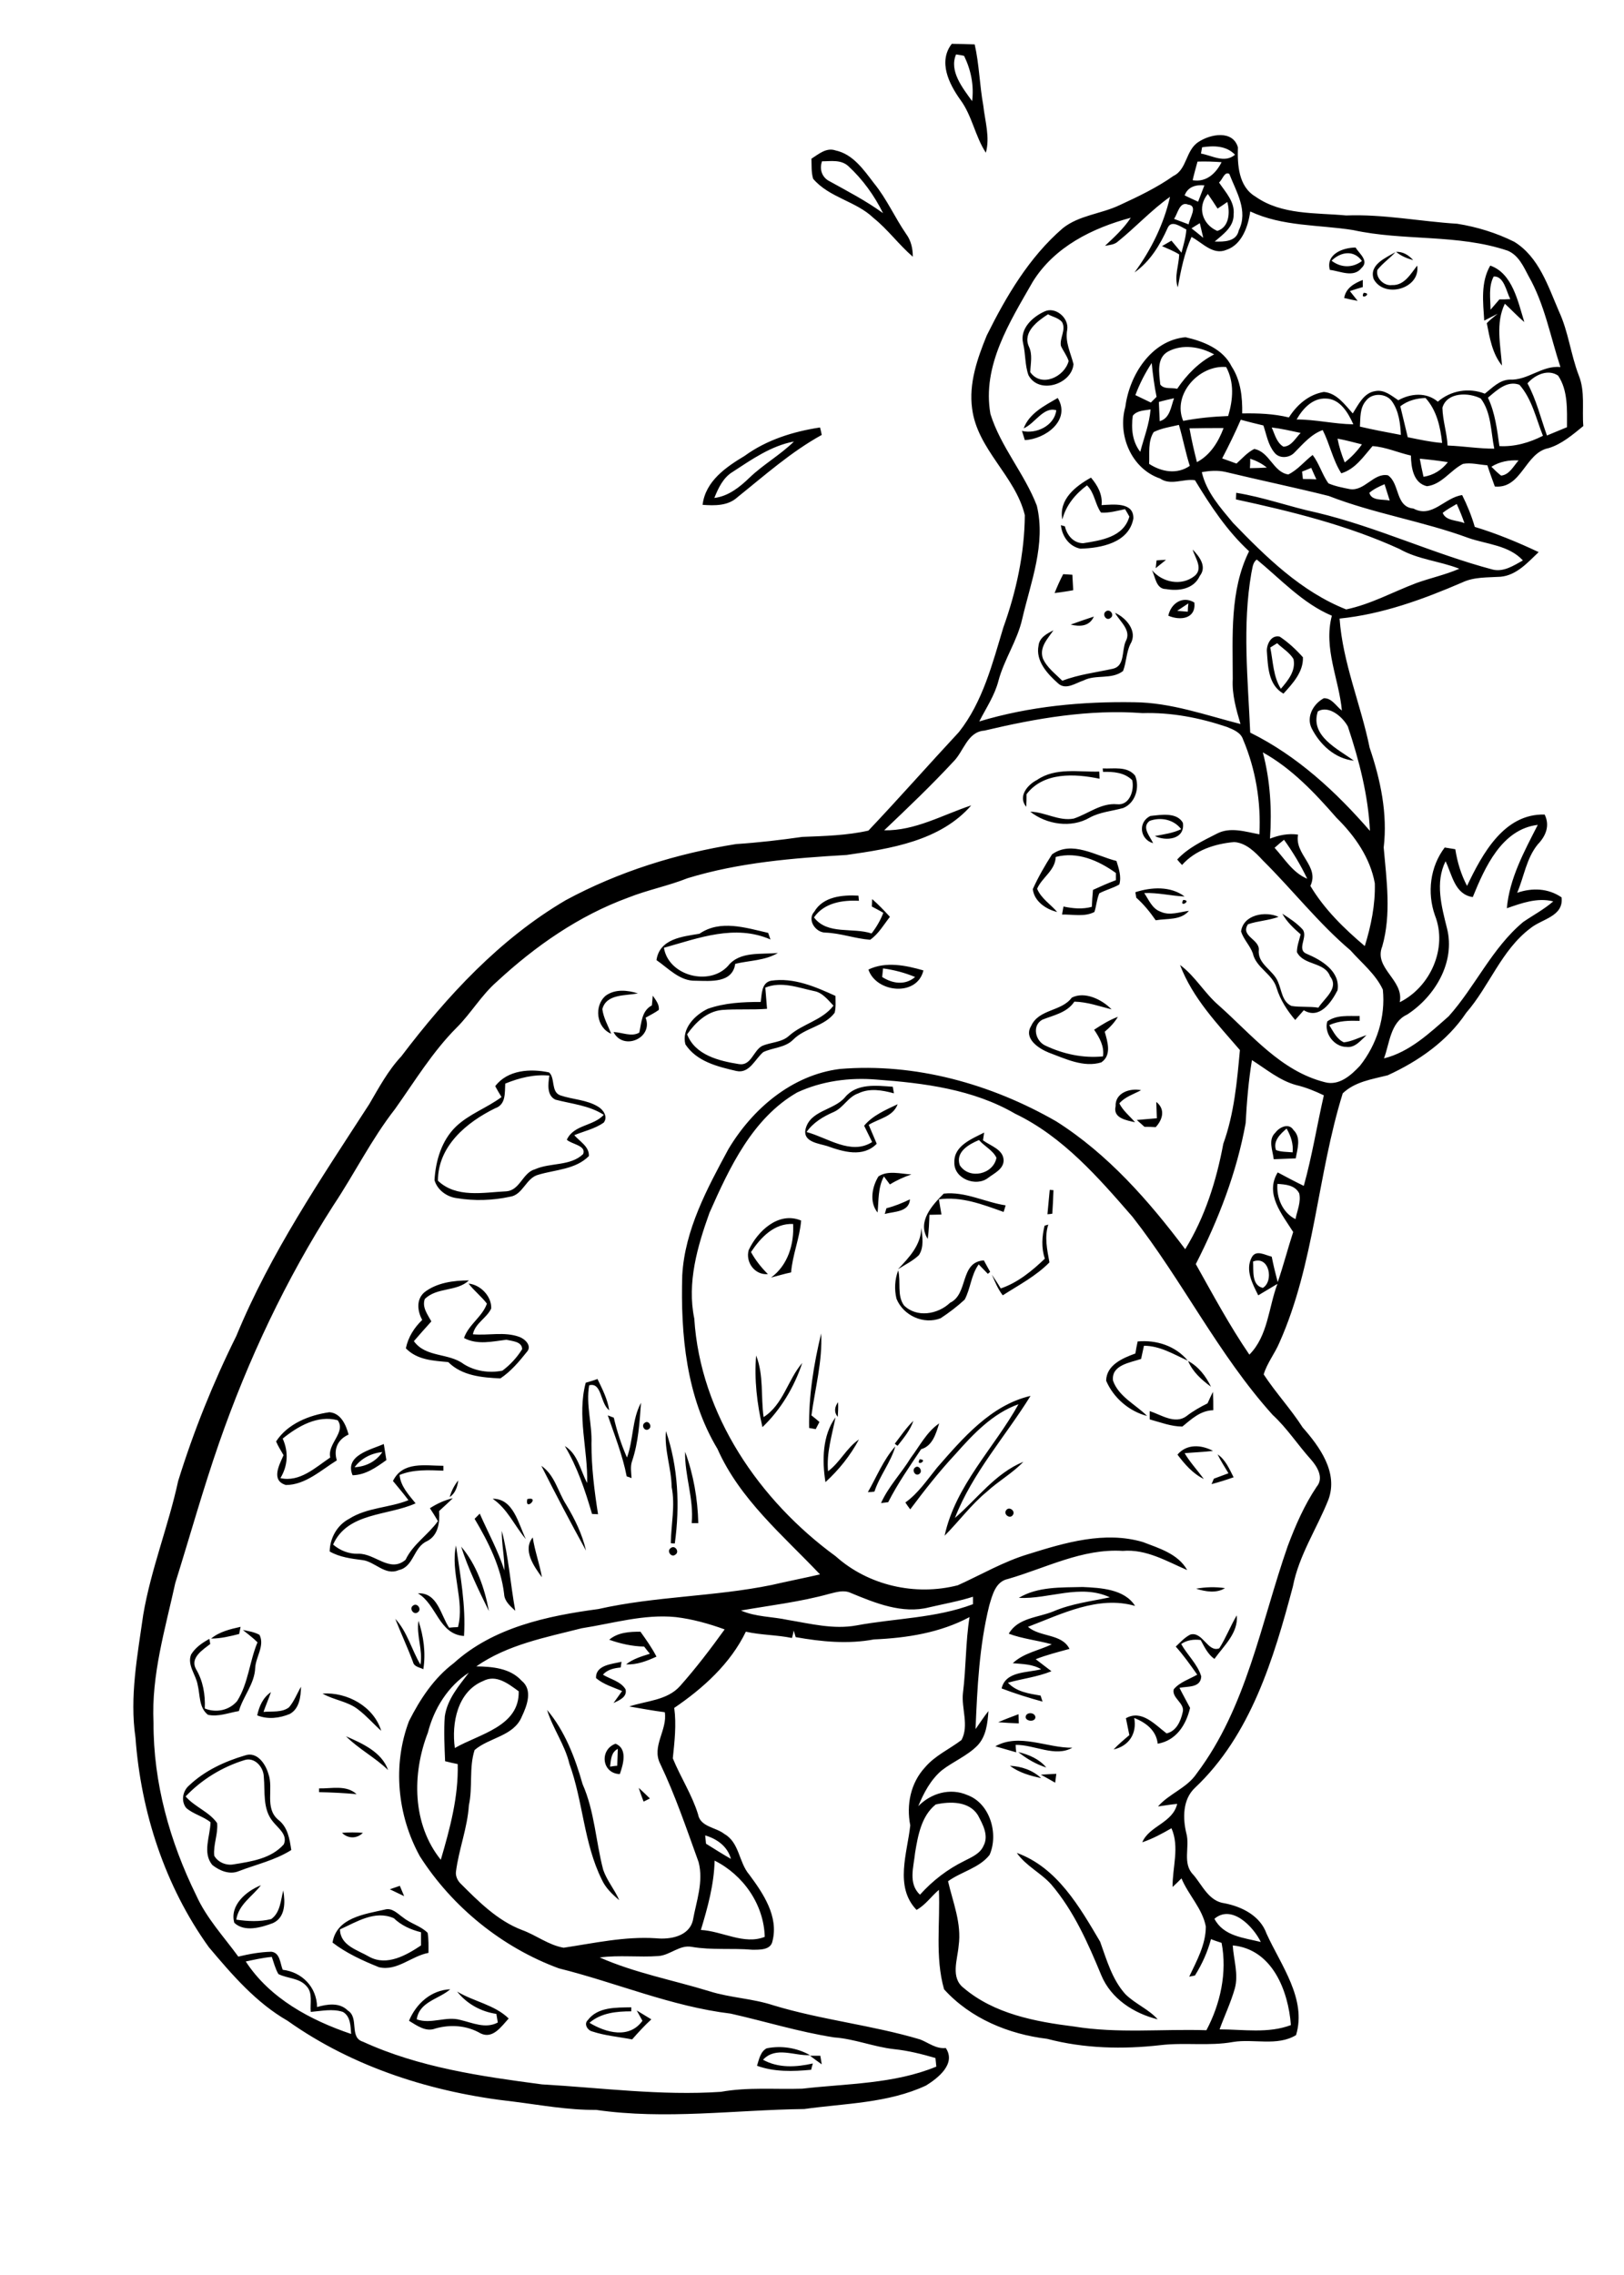 <?xml version="1.0" encoding="utf-8"?>
<!-- Generator: Adobe Illustrator 21.0.2, SVG Export Plug-In . SVG Version: 6.00 Build 0)  -->
<svg version="1.2" baseProfile="tiny" id="Layer_1" xmlns="http://www.w3.org/2000/svg" xmlns:xlink="http://www.w3.org/1999/xlink"
	 x="0px" y="0px" viewBox="0 0 567 794" overflow="scroll" xml:space="preserve">
<path d="M282.8,717.5c1.2,0,2.4,0,3.6,0c0.1,0.7,0.4,2.2,0.5,3C285.5,719.5,284.1,718.5,282.8,717.5 M267.7,714.9
	c5.1-1,10.5-0.2,15.1,2.4c-5.5,0.3-11.9-3.2-16.4,1.6c5.4,3,11.6,2.6,17.4,1.3c-0.2,0.6-0.5,1.7-0.6,2.2c-6.3,0.6-12.9,0.8-18.9-1.4
	C265,718.8,265.5,716,267.7,714.9 M205.2,705.1c3.5-4.7,10-4.4,15.2-4.5l0,1.4c-5.1,0-10.5,0.5-14.6,4c5.8,3.5,13.9,5.7,18.5-0.7
	c-0.7-1.2-1.3-2.4-2-3.6c1.7,1,3.4,2.1,5.1,3.1c-2.4,2.2-4.5,4.5-6.7,7c-4.7-0.9-9.5-1.3-14-2.8
	C205.1,708.6,203.8,706.4,205.2,705.1 M142.8,705.3c2.5-6,7.7-10.7,14.4-11c-4,3.5-10.8,4.3-11.7,10.5c5,1.8,10.2-1.2,15.2,0.2
	c4.3,1,8.8,3.2,13.1,0.9c-0.2-1-0.3-2-0.5-3c-5.4-0.8-10.3-3.5-13.7-7.8c5.8,3.5,13.1,4.6,18,9.4c-2.5,2.7-5.5,7.3-9.8,5.2
	c-4.8-2.8-10.5-3.2-15.8-1.7C148.7,709.3,145.6,707,142.8,705.3 M118.7,673.4c0.1,5.7,6.2,7.2,10.3,9.6c6.1,3.3,12.9-0.6,18-4
	c0-1.6,0-3.1,0-4.6c-3.6-0.9-6.9-2.4-9.5-4.9C130.9,666.6,124.5,670.8,118.7,673.4 M116.1,678c1.4-8.7,11.2-9.9,18.2-11.5
	c2.6-0.8,4.6,1.5,6.5,2.8c2.6,2.1,6.1,2.9,8.5,5.3c0.4,2.3,0.3,4.7,0.3,7c-6,1.1-11,6.5-17.3,5C126.6,684.3,120.9,681.7,116.1,678
	 M136.1,659.4c1.1-0.4,2.3-0.8,3.5-1.2c0.5,1.2,1,2.4,1.5,3.6C139.4,661,137.8,660.2,136.1,659.4 M81.8,671.1
	c-1.7-6.1,4.2-11.1,9.3-13.1c-3,3.9-7.8,6.7-8.6,12c4,0.6,8.2,0.8,12.2-0.2c3.2-2.3,3.3-6.6,4.2-10c0.7,4.1,0.8,9.4-3.6,11.4
	C91.3,672.7,85.4,674.5,81.8,671.1 M355,646.7c14.1,5.1,21.9,18.8,29.1,31c2.3,6.4,4.2,13.2,8.8,18.3c3.4,3.4,8.1,5.2,11.3,8.8
	c-8.4-2.1-16.3-7.2-19.7-15.4c-4.6-11.1-9.5-22.3-17.4-31.6C363.5,653.7,358.2,651.3,355,646.7 M119.4,639.7c2.4-0.2,4.8-0.2,7.3,0
	C124.6,641.8,121.5,641.8,119.4,639.7 M223,624c1.3,1.2,2.6,2.4,3.9,3.7c-0.5,0.3-1.6,0.8-2.2,1.1C224.1,627.2,223.5,625.6,223,624
	 M111.4,624.2c4.4,0.1,9.5-1.3,13.1,2c-4.4-0.4-8.7-0.6-13.1-0.7C111.4,625.2,111.4,624.5,111.4,624.2 M363.4,619.4
	c1.8-0.1,3.6-0.2,5.4-0.3c-0.1,0.8-0.3,2.3-0.4,3.1C366.8,621.3,365.1,620.3,363.4,619.4 M352.6,616.3c4,0.2,7.9,1.5,10.9,4.3
	C359.7,619.8,355.8,618.7,352.6,616.3 M355.5,611.5c3.7,0.9,7.3,2.4,9.8,5.4C361.8,615.8,358.5,613.9,355.5,611.5 M85.4,614.3
	c-7.8,2.4-15,6.8-20.6,12.7c3.2,3.7,8.2,5.3,11,9.3c0.4,3.8-1.4,7.5-1,11.4c1.3,2.3,4.2,3.5,6.8,3c6.2-1,13.1-2,17.5-7
	c1.4-3.4-2-5.6-3.8-7.9c-3.7-4.4-2.7-10.5-3.2-15.7C92,616.7,88.9,613.2,85.4,614.3 M66.1,623.1c5.4-5.1,12.3-8.3,19.4-10.4
	c4.2-1.5,7.2,2.9,8.2,6.4c1.9,5.2-1.4,11.9,3.4,16c3.4,2.6,4,6.7,4.6,10.6c-5.7,3.6-12.2,5-18.4,7.4c-3.2,1.3-6.7-0.2-9.2-2.2
	c-3.5-4.3-0.7-10-0.6-14.9c-2.6-2.1-6-2.8-8.5-5C63.1,628.6,63.8,625,66.1,623.1 M213,616.6c0.6-0.1,1.9-0.3,2.5-0.3
	c0.1-2,0.1-3.9,0.2-5.9C213.3,611.6,213.3,614.3,213,616.6 M216.4,619.2c-6.3-0.2-7.2-8.5-1.5-10.6
	C219.2,610.3,217.6,615.8,216.4,619.2 M347.5,609.5c8.4-4.7,18,0.6,26.9,0.5c-6,3.4-13.3-1.1-19.8-1c0,0.7,0.1,2,0.2,2.6
	C352.4,610.9,350,610.2,347.5,609.5 M120.8,606c5.7,2.5,12.5,5.5,14.7,11.8C131,613.4,125.3,610.5,120.8,606 M358.3,598.6
	c0.8-1.1,3-0.8,3.2,0.7C361.5,601.4,357.1,600.7,358.3,598.6 M348.5,601.1c2.3-1,4.7-1.9,7.1-2.8c0,1,0.1,2.1,0.1,3.2
	C353.3,601.4,350.9,601.3,348.5,601.1 M191,596.8c6.2,7.3,9.8,16.7,12.4,25.9c4.2,9.5,4.6,20,7.2,29.9c1.3,3.8,4,6.9,5.6,10.6
	c-2.4-2-4.8-4.3-6.1-7.2c-6.3-12.7-6.5-27.2-11.3-40.4C197.2,608.9,193,603.3,191,596.8 M112.6,591.1c8.6-0.6,17.9,4.5,20.5,13
	c-2.7-2.4-5.1-5.2-8-7.4C121.5,593.8,116.6,593.4,112.6,591.1 M100.9,595.9c1.8-2.1,2.8-4.8,4.2-7.2c-0.1,3.4-0.5,7.6-3.9,9.5
	c-3.6,1.5-7.7,2-11.4,0.5c0.7-3.2,2-6.2,4.8-8.1c-0.8,2.3-1.8,4.6-2.6,6.9C95,597.2,98.4,597.8,100.9,595.9 M208.1,585.7
	c-0.2-4.6,5.6-4.9,8.9-5.7c-0.1,0.5-0.2,1.5-0.3,2c-2.3,0.2-4.6,0.7-6.2,2.5c2.6,1.6,6.2,2.3,7.9,5.1c0.7,2.7-2.3,3.9-4.2,4.8
	c1-1.4,2-2.8,3-4.2C214.1,588.9,210.7,587.9,208.1,585.7 M212.7,572.3c3.1-2.6,7.1-2.8,10.9-2.8c2,2.8,4,5.6,5.6,8.7
	c-3.3,1.5-6.8,2.9-10.6,2.7c2.4-1.9,5.4-2.8,8.3-3.7c-0.5-0.6-1.5-1.8-2-2.5C220.7,574.6,216.6,573.7,212.7,572.3 M84.8,568.9
	c2,0.4,4,0.7,5.8,1.7c1.9,3.8-1.3,7.7-1.5,11.5c-0.2,5.6-4.2,9.9-5.7,15.1c-3.6,0.6-7.2,2.1-10.8,1.3c-3.2-2.5-2.7-6.9-3.6-10.5
	c-0.6-3.5-3.7-6.8-2.3-10.5c1.5-2.5,3.9-4.1,6.4-5.5c0.1,0.6,0.2,1.2,0.3,1.8c-2.6,2-7.1,4.8-5,8.7c2.5,4.2,3.3,8.9,3.1,13.8
	c3.9,1.6,8.5,0.7,11.3-2.6c3.9-6.2,4.3-13.8,7.1-20.5C88.3,571.6,86.5,570.3,84.8,568.9 M73.7,571.9c2.9-2.4,6.7-3.3,10.3-4.1
	c-0.1,0.6-0.4,1.9-0.5,2.5C80.3,571.1,77.1,571.9,73.7,571.9 M138,565c4.2,4.5,5.7,10.8,8.8,16c0.9-5.2-1.5-10.2-0.7-15.3
	c1.8,5.4,2.6,11.2,1.7,16.9c-1.3-0.7-3.2-0.8-3.6-2.5C142.3,575,140,570.1,138,565 M425.7,575.3c2.3-3.6,3.9-7.8,6.1-11.5
	c0.6,6.1-4.5,10.6-7.8,15.2c-2.3-1.6-3.5-4.2-4.8-6.6c-2.4-0.3-4.8,0-6.8,1.4c2.1,3.8,5.7,7,7,11.3c-0.2,4.1-4.8,3.4-7.6,4
	c1.2,2.4,2.5,4.7,3.7,7c-1.4,6-4.9,11.4-11.3,12.5c-0.5-4.7-4.2-7.4-8.2-9c1,5.4-1.8,9.8-7.2,11c1.7-1.8,3.6-3.4,5.5-5
	c-0.4-2-0.8-3.9-1.2-5.9c5.5-3.1,10.1,2.2,14.2,5.3c3.4-0.8,4.9-4.2,5.6-7.3c1-3.2-3.9-5-3.1-8.1c2.1-2.5,5.4-3.5,8.2-5.1
	c-2.4-3.4-4.8-6.8-7.5-9.8c1.6-1.5,3.1-3.2,5.1-4.2C419.9,569.3,421.7,576.9,425.7,575.3 M144.2,560.4c1.4-1.2,3.2,1.3,1.7,2.3
	C144.5,563.9,142.7,561.4,144.2,560.4 M417.6,554.5c3.3-0.6,6.7-0.7,10.1-0.2C424.6,556.2,420.9,555.5,417.6,554.5 M355.7,557.7
	c6.6-4,14.8-3.6,22.3-3.8c6.3,0.3,14.6,0.7,18.3,6.6c-12.9-3.7-25.6,2.8-37.4,7.3c4.3,3.7,11.8,2.3,14.5,7.7c-4,1.1-8,2.1-11.8,3.6
	c1.8,1.4,3.7,2.8,5.5,4.2c-4.9,2-10.2,2.6-15.2,4c3,3.2,7.3,3.8,11.4,4.5c0.2,0.5,0.5,1.6,0.7,2.1c-4.8-1.3-9.6-2.8-14.3-4.6
	c1.4-6.1,9-5.4,13.8-6.7c-3-1.8-6.5-1.8-9.9-2.1c3.8-3.6,9.1-4.4,13.6-6.6c-5-1.4-10.2-1.9-15-3.7c3.2-5.6,10.3-5.6,15.6-7.8
	c6.3-2.7,13.1-3.5,19.7-4.9C377.1,552.7,366.3,558.2,355.7,557.7 M234.2,540.3c1.4-1.2,3.2,1.3,1.6,2.3
	C234.4,543.8,232.6,541.3,234.2,540.3 M161,539.8c5.4,6.3,8.2,14.5,9.7,22.5C167.1,555,163.5,547.6,161,539.8 M159.9,567.9
	c2.4-9.4-2.7-19.1-0.7-28.5c1.5,10.5,3.5,21,2.8,31.6c-8.8-0.6-9.5-11-16.1-14.9c6.9-0.3,7.9,7.5,10.9,12
	C157.6,568,159.2,567.9,159.9,567.9 M189.2,550.5c-2.8-3.8-6.8-9.5-3.2-13.9C186.7,541.3,188.4,545.8,189.2,550.5 M165.7,530.1
	c0.6-0.6,1.2-1.2,1.8-1.8c2.9,6.6,6.4,12.9,8.6,19.8c0.1-4.6-1-9.2-0.9-13.8c2.4,9.1,3,18.6,4.7,27.9c-1.7-1.6-3.8-3.3-3.9-5.9
	C174.9,546.9,170.5,538.2,165.7,530.1 M351.3,527.1c1-1.5,3.4,0.3,2.3,1.7C352.6,530.3,350.2,528.5,351.3,527.1 M184.1,523.2
	C188.8,522.2,183.1,527.8,184.1,523.2 M172,523.1c7.3-0.1,9,8.8,11.6,14.1C179.6,532.5,177.2,526.6,172,523.1 M157,522.5
	c0.6-2.1,1.6-4.1,3-5.8C159.7,518.9,159,521.2,157,522.5 M319.5,512.2c1.3-1.1,2.8,1.3,1.5,2.2C319.6,515.5,318.2,513.1,319.5,512.2
	 M189,511.6c4.7,3.2,5.8,9.1,8.7,13.6c3,5,5.6,10.3,6.9,16C199.2,531.4,194,521.5,189,511.6 M137.2,516.9c3.4-7,11.3-5.3,17.6-5.3
	c0,0.4,0,1.3,0,1.7c-5.2-0.2-10.5-0.5-15.3,1.5c0.4,4,3.2,6.9,5.6,9.9c-9.7,4.4-23.8,3.1-28.8,14.4c2.5,2.1,5.5,3.3,8.8,3.2
	c5.8-0.2,11,6.8,16.5,2.1c2.6-5.5,7.9-8.7,11.3-13.5c-0.9-1.5-1.8-3-2.8-4.5c2.5-1.6,5.1-2.8,8-3.5c-1.5,1.5-3.2,3-4.8,4.5
	c0.3,4-0.3,8.5-4.2,10.5c-4.8,2.1-4.6,9-9.9,10.1c-4.7,2.1-8.3-3-12.7-3.5c-3.9-0.5-7.9-1-11.4-3c0.1-4.7,2.6-9.2,6.8-11.4
	c6.3-4,14-3.8,20.7-6.5C140.9,521.3,139,519.1,137.2,516.9 M321.1,509.3C324.4,509.5,319.5,512.2,321.1,509.3 M425.1,507.6
	c2.8,1.9,4.1,5.1,5.6,8c-2.5,0.9-5.1,1.7-7.7,2.4c0.2-0.5,0.6-1.4,0.8-1.9c1.7-0.6,3.4-1.3,5.1-1.9
	C427.6,512,426.2,509.9,425.1,507.6 M322.3,507.3C322.8,507.8,322.8,507.8,322.3,507.3 M239.2,506.7c2.9,7.9,4.4,16.4,4.6,24.9
	c-0.6,0-1.7,0-2.3,0C242.3,523.1,239,515,239.2,506.7 M303,520.8c3.1-5.4,5.4-11.3,9.6-16c-1.6,5.6-5.5,10.3-7.3,15.8
	C304.7,520.7,303.6,520.8,303,520.8 M411.1,507.7c3.2-3.8,8.3-3.5,12.4-1.3c-3.3,0.4-6.6,0.5-9.9,0.8c1.9,3.2,4.5,6,6.7,9
	C416.4,514.3,413.6,511,411.1,507.7 M123.8,512.1c3.9-0.2,7.5-2,9.7-5.3C129.6,507.2,126.1,509,123.8,512.1 M123.1,514.9
	c-2.9-6.9,6.3-8.9,10.9-10.9c0.3,1.9,0.6,3.8,0.9,5.6C131.3,512.2,127.6,514.8,123.1,514.9 M234.5,519c-0.1-6.6-2.6-12.9-2-19.5
	c4.3,12.5,4.9,26.2,3.1,39.2c-0.3,0-1,0-1.4-0.1C234.3,532.1,235.8,525.5,234.5,519 M318,508.8c3.1-4.1,5.5-9,9.9-12
	c-1.1,3.5-2.3,7.9-6.3,9c-4,6-8.2,12-11.5,18.5c-0.6,0.1-1.8,0.2-2.5,0.3C310.2,518.8,314.7,514.2,318,508.8 M312.4,503.9
	c2.1-2.7,4-5.6,6.5-8c-1.1,3.3-3.4,6-5.5,8.7C313.1,504.5,312.7,504.1,312.4,503.9 M225.1,496.6c1.3-1.1,2.8,1.3,1.4,2.2
	C225.1,499.8,223.7,497.5,225.1,496.6 M288.2,517.3c-1.2-7.5-1.1-16.3,3.5-22.6c-1.2,6.2-3.2,12.4-2.6,18.8
	c4.2-3.1,6.4-8.1,10.8-11.1C296.9,508,292.9,513,288.2,517.3 M98.7,502.1c2.1,4.7,1.8,9.5-0.8,13.8c6.8,1.5,12.2-3.7,17.4-7.2
	c-1.1-4.8,5.6-8.8,2.6-13C110.9,493.8,104,497.8,98.7,502.1 M96.4,503.1c4-6.2,11.6-9.2,18.6-10.2c4,0.3,5.8,4.4,6.7,7.8
	c-3.8,1.7-5.3,5.1-4.1,9c-5.5,3.4-11,8.6-17.8,8.6c-5.3-1.6-2.3-7-0.8-10.4C98.1,506.3,97.1,504.8,96.4,503.1 M292.5,494.5
	c-1.4-1.6-1.1-3.5,0.1-5.1C292.7,491.2,292.6,492.8,292.5,494.5 M218.9,508.7c2.3-6.2,1.7-13.2,4.9-19.1c-0.5,6.8-0.9,13.8-3.1,20.3
	c-0.7,1.9-0.3,4-0.2,6c-0.4-0.2-1.3-0.5-1.7-0.6c-1.4-7.3-4.2-14.3-6.6-21.3c0.5,0.2,1.6,0.6,2.1,0.8
	C215.4,499.5,216.9,504.2,218.9,508.7 M327.2,512.2c9-10.3,18.8-21.8,32.6-25c-8.8,14.2-20.3,26.9-26.4,42.6
	c7.8-6.7,14.1-15.6,23.9-19.6c-3.8,4-8.7,6.7-12.7,10.4c-5.5,4.5-9.8,10.4-14.8,15.4c3.8-17.6,17.3-30.6,25.8-45.9
	c-9,3.2-15.8,10.4-22,17.4c-5.7,6.1-10.8,12.6-15.8,19.3c-0.6-0.8-1.2-1.6-1.7-2.4C320.6,521.2,323.7,516.5,327.2,512.2
	 M421.6,489.8c0.6-1.3,1.2-2.7,1.9-4c0.1,2.1,0.1,4.3,0.1,6.4c-4.5,0.1-7.6,3.1-10.8,5.7c-3.9,0-7.7-1.5-11.4-2.5c0-1,0-2,0-2.9
	c4,1.3,8.8,4.7,12.8,1.8C416.5,492.5,419,491.1,421.6,489.8 M204.5,482.6c1.4-0.4,2.8-0.8,4.1-1.3c1.7,3.5,3.5,7,4.1,10.9
	c-3.2-2.3-2.5-9.9-7-8.7c-1.2,6.8,1.1,13.6,0.8,20.4c0,8.2,1,16.4,2.3,24.6c-0.5,0-1.6-0.1-2.1-0.1c-2.4-8.2-5.1-16.3-9.5-23.7
	c4.6,2.8,5.4,8.5,7.8,12.9C205.3,506,201.4,494.2,204.5,482.6 M414.8,475c3.7,2,6.2,5.3,8,9C419.5,481.6,416.4,478.8,414.8,475
	 M264,473.1c2.7,6.9,1.6,14.3,2.6,21.5c6.9-4.4,8.4-13,13.5-18.9c-2.8,8.4-7.5,16.3-13.9,22.4C264.3,490,263.3,481.4,264,473.1
	 M397.2,468.2c6.5-0.6,13.2,1.5,17.5,6.7c-4.9-2.2-9.7-5.2-15.3-5.2c-0.3,1.5-0.7,3.1-1,4.6c-3.8,1.3-10.5,2.1-9.8,7.6
	c2,5.6,7.9,8.3,11.9,12.3c-6.3-1.6-11.8-6.4-14.3-12.3c0.1-5.5,5.8-7.9,10.2-9.5C396.6,471,396.9,469.6,397.2,468.2 M282.5,498.4
	c-0.2-11.1,1.6-22.2,4.2-33c0.5,9.6-2.1,19.1-3.4,28.6c0.9,0.7,1.9,1.5,2.8,2.3c-0.4,0.8-0.9,1.7-1.3,2.5
	C284.3,498.7,283.1,498.5,282.5,498.4 M148.1,451.1c4.3-3.4,10.2-4.2,15.6-4.2c-4.2,4-11.2,2.3-15.4,6.5c-1,2.9,1,5.4,2.3,7.8
	c-2.1,2.3-4.1,4.6-6.1,6.9c4.2,5.8,12.1,4,17.4,8c4,2.5,8.9,3.2,13.5,2.3c2.7-2,5.1-4.6,6.9-7.5c0-2.7-3.5-2.8-5.5-3.3
	c-4.9,0.6-10.1,1.9-14.8-0.6c1.6-4.7,6.4-7.4,8-12c-1.9-2.5-4.5-4.5-6.4-7c4.2,0.4,8.1,4.5,7.9,8.7c-1.6,3.4-5.6,5.1-6.4,9
	c5.4,0.5,11-1,16.2,0.9c2,0.7,4.6,3.2,2.6,5.3c-2.7,3.4-5.6,6.8-9.2,9.2c-6.4-0.3-13.4-0.9-18.2-5.7c-5.3-0.5-10.8-0.7-14.8-4.8
	c0.8-3.9,2.9-7.2,5.7-9.9C145.8,457.7,145.2,453.7,148.1,451.1 M331.7,454.7c6.5-3.1,3.3-14.2,11.8-14.8c0.7,1.3,1.4,2.6,2.2,4
	c-0.2,0.2-0.6,0.5-0.8,0.7c-1.1-1.1-2.1-2.2-3.2-3.3c-2.7,3.7-2.8,8.4-4.9,12.3c-2.6,2.4-5.5,4.6-8.4,6.5c-5.9,2.3-13-0.9-15.4-6.8
	c-0.8-3.3-0.6-6.8,0.6-9.9c1,4-0.5,8.7,2,12.2C320,460,327.4,458.8,331.7,454.7 M313.5,443c4-4.2,8-8.4,8.2-14.5
	c0.3,3.2,1,6.8-0.9,9.6C318.7,440.1,316,441.4,313.5,443 M364.7,427.8c0.3-0.1,1-0.3,1.3-0.4c-1.4,4.3-0.4,8.8,0.4,13.2
	c-4.7,4.8-10.7,7.9-16.3,11.5c-1.7-2.2-2.7-4.7-3.8-7.2c1.1,1.6,2.1,3.1,3.1,4.8c5.9-2,10.9-6.1,15.4-10.4
	C363.5,435.5,363.8,431.5,364.7,427.8 M261.4,436.3c3.1-6.6,10.4-13.6,18.3-10.3c-0.5,6.2-3,11.9-3.5,18.1c-2.4,0.5-4.7,1.2-7,1.8
	c5.9-4.3,8.1-11.7,7.7-18.7c-6.6-0.3-11.3,4.7-14.7,9.8c1.6,2.9,3.6,5.4,5.9,7.7C263.5,445.1,260.2,440.5,261.4,436.3 M317.7,418.6
	c-0.3,4.5-5.5,4.2-8.8,5.1c0.2-0.5,0.4-1.5,0.6-2C312.3,421,315,419.9,317.7,418.6 M329.5,416.6c7.5-0.8,14.4,3,21.6,4.1
	c-0.2,0.6-0.5,1.8-0.7,2.3c-7.3-2.6-14.7-5.5-22.6-4.4c0.3,1.8,0.6,3.5,0.9,5.3c-1.4,0-2.8,0.1-4.2,0.1c-0.1,2.8-0.2,5.6-0.6,8.4
	C320.1,426.4,325.5,420.6,329.5,416.6 M366.5,415.3c0.3,0,1,0.1,1.3,0.1c-0.1,2.7-0.2,5.5-0.4,8.2c-0.4,0.1-1.3,0.2-1.7,0.2
	C366,421,366.2,418.1,366.5,415.3 M306.7,410.6c3.3-2.2,7.7-0.9,11.5-0.7c-2.6,0.9-5.1,2-7.5,3.5c-0.7-0.9-1.4-1.9-2.1-2.8
	c-2.1,3.9-1.8,8.4-2.2,12.6C303.5,419.7,304.4,414.3,306.7,410.6 M335.1,406.7c3.3,5.1,11.7,3.2,12.8-2.6c-1.2-2.6-4.2-4-6.1-6.2
	C338.2,399.4,333.5,402.1,335.1,406.7 M333.2,405.7c-0.2-5.8,6.1-8.2,10.4-10.4c-0.1,0.9-0.3,1.8-0.4,2.7c2.7,2,7.2,3.2,7.2,7.1
	c-0.1,3-3.3,4.4-5.4,6C340.8,414.4,333,411.4,333.2,405.7 M445.5,401.4c1.8,0.7,3.8,0.6,5.8,0.8c0.3-3-0.6-5.7-2.1-8.3
	C447,395.8,444.4,398.2,445.5,401.4 M445.3,395.3c1.4-1.9,4.7-3.5,6.3-0.9c2.8,2.7,1.3,6.7,0.8,9.9c-2.6,0.1-5.2,0.2-7.7,0.3
	C444.4,401.6,442.6,397.8,445.3,395.3 M403.7,384.6c3.2,2.5,2.3,6.1-0.2,8.8c-1.3-0.1-2.6-0.1-3.9-0.1c-0.9-0.8-1.8-1.6-2.7-2.4
	c2.3-0.2,4.7-0.4,7-0.6C403.8,388.4,403.8,386.5,403.7,384.6 M389.5,386.1c-0.2-4.7,5-6.4,8.9-5.6c-2.6,1.4-5.6,2.3-7.6,4.6
	c1.3,2.6,3.6,4.4,5.5,6.6C393.3,391,388.5,390.3,389.5,386.1 M295,383c4.1-5,11-4.1,16.7-3.7c0.1,0.6,0.3,1.8,0.4,2.3
	c-4-1.1-8.5-1.9-12.4,0c-3.6,1.2-5.2,5-8.6,6.5c-3.7,1.6-7.2,3.7-9.5,7c7.4,2,15.5,8.2,22.9,3.5c-0.9-1.9-1.9-3.8-2.8-5.7
	c3-3.6,7.5-5.5,11.7-7.5c-1.6,4.4-6.6,5-10.1,7.2c0.9,2.2,1.9,4.4,2.8,6.6c-4.8,4.9-11.7,2.8-17.3,0.8c-2.9-0.9-8.4-1.4-7.6-5.7
	C282.7,387.5,291.1,387.6,295,383 M176.4,378.2c-0.2,3.2,0.3,7.3-3.5,8.6c-10,4.9-20,13.2-20,25.3c6.4,6.1,15.8,4.1,23.8,3.7
	c4.9-0.3,5.7-6.5,10.1-7.7c5.4-2.4,12.3-1,16.8-5.3c1.2-3-4-3.4-5.7-5c2.4-5.3,9.3-4.7,12.9-8.7c-5.1-3.3-11.2-3.8-16.9-5.3
	c-3.1-1.5-2.5-5.6-2.1-8.4C186.5,374.9,181.3,376.2,176.4,378.2 M172.9,379.1c4.3-5.7,12.3-6.2,18.8-4.8c2.2,1.9,0.6,6.8,3.9,8
	c4.4,1.5,9.3,1.5,13.3,4c1.8,1.1,3.4,3.5,1.9,5.5c-3.1,2.2-6.9,3-10.3,4.4c1.9,2.2,5.3,4,5.1,7.3c-4.7,4.7-11.6,4.7-17.6,6.5
	c-4.4,1.1-5.4,7.1-10,7.7c-6,1.3-12.4,1.5-18.4,0.5c-3.5-0.4-6.9-2.8-7.9-6.3c0.4-6.8,2.5-13.9,7.5-18.7c4.6-4.4,10.8-6.5,15.9-10.3
	C174.3,381.6,173.6,380.4,172.9,379.1 M463.4,356.5c3.3-2.4,7.5-1.8,11.3-1.9c0,0.4,0,1.2,0,1.7c-3.6-0.1-7.2-0.1-10.6,1.5
	c1.4,2.2,2.6,4.9,5.1,6c2.8-0.3,5.3-1.7,7.9-2.5c-2,1.8-4,4.5-7,4.1C465.8,365.4,462.2,360.6,463.4,356.5 M227.9,347.5
	c1,1.5,2.4,3.1,2.1,5c-1.4,1-3,1.8-4.6,2.7c2.8,7.1-7.8,11.7-11.2,5c3,0.1,6.3,1.8,9,0.2c0.8-3.5,0.8-7.6,4.4-9.5
	C227.7,349.7,227.8,348.6,227.9,347.5 M374.2,348.2c4.5-2.3,10.5,0.6,13.9,4.1c-4.3-1.1-8.5-2.6-13-2.7c-2.6,3.9-7.2,4.7-11.2,6.3
	c-3.7,2.1-2.4,7.4,1,9c6.3,3,13.3,4.5,20.2,3.8c0.5-3.5-1.2-6.5-3.1-9.3c2.6-1.7,5.3-3.4,8.3-4.5c-1.2,2-2.8,3.7-4.6,5.2
	c1,3.5,2.5,8.2-1.2,10.7c-6.2,1.9-12.6-1.3-18.3-3.4c-3.5-1.4-8.9-4.9-6.2-9.3C362.7,352.1,370.6,353.1,374.2,348.2 M211.5,347.5
	c3.3-2.4,7.6-1.9,11.2-0.8c-4.2,0.9-11,0.1-12.4,5.5c0.4,3.1,2,5.8,3.1,8.6C208.2,358.7,207.3,351,211.5,347.5 M267.2,344.7
	c0.2,2.5,0.4,4.9,0.6,7.4c-5.2,0.4-10.5,0-15.7,0.4c-5.3,0.5-9.3,4.4-12.2,8.5c2.8,7.3,11.2,9.3,18.1,10.4c4.2,0.7,5-4.6,8-6.3
	c3.1-1.4,6.9-1.2,9.5-3.6c4.7-4.2,11.5-5.3,15.5-10.5c-2-2.1-3.9-4.6-6.8-5.1C278.6,344.7,272.8,342.4,267.2,344.7 M265.6,349.7
	c0.4-2.7,0.2-6.7,3.6-7.4c7.9-1.2,15.5,2.1,22.5,5.3c0,2,0.2,4-0.3,5.9c-3.6,4.8-10.4,5.2-14.5,9.4c-2.8,2.8-7,2.7-10.4,4.3
	c-2.9,2.4-4.8,7.6-9.4,6.6c-6.5-1.5-13.9-3.3-17.8-9.3c-1.4-5.4,3.2-10.2,7.8-12.4C253,350,259.4,349.7,265.6,349.7 M308.3,338
	c-0.1,0.8-0.2,2.3-0.3,3c3.6,2.3,8,3,11.5,0C315.9,339.5,312.1,338.5,308.3,338 M303.2,338.4c6-2.9,13-1.5,19.2,0.3
	C320.2,348,305.9,346.5,303.2,338.4 M244.2,325.9c7.3-5,16.1-2.1,24-0.3c0.2,0.6,0.6,1.7,0.8,2.3c-12.4-5.4-25.1-0.5-37.2,2.9
	c1.6,9.8,15.9,13.5,22.4,6.3c4.1-5.2,11.6-3.9,17.4-4.5c-4.5,2.7-9.9,2.6-14.9,3.8c-1,6.8-8.6,6-13.8,5.9c-5.5,0.2-9.5-4.3-13.7-7.2
	C230.3,327.6,238.3,326.9,244.2,325.9 M433.3,325.1c0.8-5.9,8.5-7.2,13.1-5.1c-3.5,1.3-7.3,1.4-10.7,2.6c-2.7,4.2,4.1,5.2,3.8,9
	c-0.5,4.9,5.1,7,6.7,11.1c1.3,2.9,1.4,6.9,4.7,8.4c3.1,0.5,6.3,0.1,9.4,0.6c2.1-3.3,7.3-6.8,4.1-10.9c-1.9-5.2-9.2-3.7-11.6-8.5
	c0-2.1,0.8-4.1,1.3-6.2c-2.4-2.1-4.8-4.3-6.4-7.2c2.5,1.6,5.1,3.3,7.1,5.5c2,2.6-2.3,7,1.4,8.5c5.2,2.2,11.8,6.1,10.8,12.7
	c-2.2,4.3-6.3,10.3-11.8,7c-1,1.1-2,2.3-3,3.4c-2.8-3.3-5.2-7-6.5-11.2c-1.4-4.9-7.2-7-8.3-12.1C436.4,330,434.2,327.9,433.3,325.1
	 M413.1,314.1C416.4,314.2,411.5,317.1,413.1,314.1 M284.3,318.2c3.1-5.3,9.8-5.9,15.4-5.6c0.1,0.5,0.1,1.4,0.2,1.8
	c-5.8-0.3-12.2,0.7-15.7,5.8c4.7,6.2,13.5,3.4,20.1,5.6c1.7-2.2,3.1-4.6,4.1-7.2c-1.3-0.8-2.7-1.5-4-2.2c0-0.6,0.1-1.9,0.1-2.6
	c2.2,1.9,4.2,4,6.2,6.2c-2.2,2.8-4,6-6.9,8c-5.3-0.4-10.3-2.3-15.6-2.5C284.7,325.5,281.7,321,284.3,318.2 M396.4,311.4
	c5.6-1.8,12.3-2.2,17.2,1.5c-4.7-0.2-9.3-1.4-14.1-1.2c1.6,2.4,2.8,5.5,5.7,6.5c3.2,1.5,6.6,0.1,9.9-0.3c-2.9,3.4-7.6,2.6-11.6,3.3
	c-2-2.9-4.2-5.6-6.8-7.9C396.6,312.8,396.5,311.8,396.4,311.4 M367.3,298.2c6.9-5,15.3,0.5,22.5,2.3c0.8,2.6,1.8,5.4,1,8.2
	c-2.2,1.3-4.8,1.9-7,3.1c-0.9,2.1-1,4.4-1.7,6.5c-3.4,1.8-7.5,0.8-11.3,0.9c0.1-0.7,0.4-2.1,0.5-2.8c3.3,0.7,6.7,1,9.9,0.1
	c0.1-2,0.2-3.9,0.4-5.9c2.6-1.2,5.3-2.4,8-3.4c0-0.8,0-1.7,0-2.5c-6.1-4.4-13.5-7.6-21-5.6c-0.2,4.8-4.8,7.1-6.5,11.1
	c1.4,3.4,4.7,5.4,7,8.1c-3.9-0.9-8.1-3.8-8.5-8C362.5,306.1,364.8,302.1,367.3,298.2 M401.6,284.8c3.7-0.4,9.3-1.4,11.4,2.4
	c0.8,5.8-5.9,6.5-9.8,4.6c3.1-0.6,6.3-1,9.2-2.4c-2.6-3.4-7.1-4.3-11-2.9c-3,2.2,0.2,5.5,1.2,7.8C398,293,397.2,287,401.6,284.8
	 M362.1,272.2c6.4-4.4,14.5-2.7,21.7-2.9c0,0.6,0.1,1.9,0.1,2.5c-8.6-1.8-19.6-2.4-25.5,5.4c0,1.5,0,2.9-0.1,4.4
	C355.3,278,358.7,273.9,362.1,272.2 M385,268.2c3.8,0.2,8.5-0.9,11.3,2.5c1.7,4,0.2,9.5-4.1,11.3c-3.9,1.1-8.2,1.4-11.8,3.4
	c-6.4,3.7-15,2.4-20.7-2.1c5.2,0.1,10,3.4,15.2,2.4c5.1-1.7,9.5-5.5,15.1-5c4.4,0.5,6.1-4.9,5.3-8.4c-2.7-2.7-6.6-3-10.2-2.9
	C385.1,269,385,268.5,385,268.2 M443.5,226c1,4.9,1,10.1,3.7,14.4c2.5-2.9,5.3-6.3,4.4-10.4c-1.4-2.3-3.8-3.7-5.7-5.5
	C445.3,224.9,444.1,225.6,443.5,226 M442.3,227.1c0-2.4,1.6-5.6,4.5-4.9c3,2,5.7,4.5,8.1,7.2c0.2,5.1-3.6,9.2-6.8,12.7
	C442.7,239,442.7,232.5,442.3,227.1 M373.8,218c2.7-1,5.4-1.9,8.1-2.8C380.4,218.6,377.1,218.8,373.8,218 M389.3,213.9
	c3.9,1.7,8,6.5,5.4,10.8c-1.5,3-1.4,6.4-2.6,9.5c-4,3.1-9.5,1.1-13.8,3.3c-2.8,0.9-6.2,3.5-8.9,1c-3.7-3.3-7.9-7.8-6.8-13.2
	c0.3-2.8,3-4.2,5.2-5.3c-2,2.9-5,5.9-3.7,9.8c1.4,3.2,4.4,5.4,6.8,7.8c5.7-2.2,11.8-2.9,17.7-4.2c4.2-1,3-6.3,4.4-9.5
	C395.2,220,391,217,389.3,213.9 M386.1,213.4c1.4-1.1,3.2,1.3,1.6,2.3C386.3,216.9,384.6,214.4,386.1,213.4 M411,213.2
	c1.2,0.1,2.5,0.2,3.7,0.3c0-0.7,0.1-2.2,0.2-2.9C413.6,211.5,412.3,212.3,411,213.2 M407.9,214.9c0.9-4.3,5-7.1,9.1-4.6
	C417.6,216,412.1,216.7,407.9,214.9 M371.2,200.4c1,0.1,2.1,0.1,3.2,0.2c0.1,1.8,0.2,3.6,0.3,5.4c-2.1,0.4-4.3,0.7-6.5,1
	C369.1,204.7,370.1,202.5,371.2,200.4 M403.8,195.6c1.1-0.1,2.2-0.2,3.3-0.2c-1.2,1-2.4,1.9-3.6,2.9
	C403.6,197.6,403.7,196.3,403.8,195.6 M416.4,191.8c2.3,2.4,5.1,5.9,2.5,9.2c-2.1,4.6-7.3,5.4-11.8,4.6c-3.5,0-3.7-4.2-4.9-6.6
	c3.6,4.3,10.3,5.7,14.9,2C420.2,198.4,417.2,194.7,416.4,191.8 M370.9,181.3c-1.3-7,4.6-11.6,10-14.6c2.3,2.7,4.1,5.9,3.7,9.6
	c4-0.2,11.3-1.2,11.1,4.7c-1.6,8.5-11.3,10.3-18.5,10.5c-4-0.8-6.4-4.4-6.8-8.2c0.4,0.1,1.1,0.3,1.4,0.4c0.7,3.1,3,5.9,6.4,5.9
	c6.2-1,14.1-2.1,16.1-9.3c-0.4-0.7-1.1-2-1.5-2.6c-2.8,0.6-5.6,1.4-8.4,1.2c-2.1-2.9-2.2-6.9-4.9-9.5
	C375.5,172.4,372.2,176.3,370.9,181.3 M255.8,164.7c-3.3,2-5,5.6-6.4,9.1c4.9-0.6,8.9-3.8,12.3-7.1c4.8-4.6,10.7-7.9,15.5-12.6
	C269.2,155.6,262.4,160.4,255.8,164.7 M260,159.1c7.7-5.6,17-8.5,26.3-9.9c0.2,0.7,0.5,2,0.6,2.6c-10.7,5.9-19.9,14.1-29.5,21.8
	c-3.3,3-7.9,2.9-12.1,2.6C246.3,167.9,253.5,163,260,159.1 M357.4,149.5c2-5.3,7.3-7.9,11.9-10.6c4.7,7.8-4.4,14.4-11.5,14.7
	c-0.3-1.1-0.7-2.2-1-3.2c5,1.2,11.3-1.8,12-7.2C364.3,141.8,361.3,147.9,357.4,149.5 M359.2,120.9c1.4,2.9,0.6,5.9,0.5,9
	c3.9,5.5,12,1.6,13.4-3.9c-0.6-1.9-1.9-3.5-2.7-5.3c-0.5-2.7,1.9-5.6,0.4-8.3c-1.3-1.5-3.3-1.8-4.9-2.7
	C362.3,112,357,115.9,359.2,120.9 M364.7,108.7c3.8-1.8,8.6,2.3,7.9,6.4c-0.8,4.3,1.2,8,2.2,12c-0.6,7-12,10.7-15.7,3.9
	c-1.3-3.5-1-7.5-1.9-11.2C356,114.7,360.5,110.6,364.7,108.7 M476.1,102.2C479.5,102.3,474.6,105.1,476.1,102.2 M469.3,104
	c0.6-3.5,3.5-5.1,6.5-6.3c0,0.6,0,1.9,0,2.5c-1.5,0.4-3,0.9-4.5,1.4c0.9,1.1,1.8,2.3,2.7,3.4C472.3,104.7,470.8,104.4,469.3,104
	 M521.5,96.5c-1.9,3.6-1.1,7.8-1.1,11.6c1-1.2,2.1-2.4,3.1-3.6c1.3,0,2.5,0,3.8-0.1C525.9,101.7,525.1,96.3,521.5,96.5 M520.3,92.7
	c7.8,2.7,9.7,12.7,11.9,19.7c-2.4-2-4.5-4.3-6.8-6.4c-3.3,6.8-1.5,14.4-1,21.6c-3.4-4.2-4.3-9.7-5.3-14.8c1.1-1.2,2.5-2.2,3.8-3.3
	c-1.6,0.8-3.1,1.6-4.7,2.4C517.8,105.5,516.9,98.6,520.3,92.7 M487.4,87.9c2.4-0.1,4.4,1.1,6,2.9C491.2,90.2,489.1,89.3,487.4,87.9
	 M479.6,97.4c-1.7-5,4.2-7.4,7.6-9.4c-2,2.2-4.5,3.9-6.3,6.2c-0.7,2.8,2.3,5.7,5.1,5.3c4.3,0.2,6.5-3.9,8.8-6.8
	C496,100.8,483.3,104.3,479.6,97.4 M464.9,91c3.3,2.5,7.3,2.6,10.6,0.1C472.7,87.1,468,87.9,464.9,91 M464.3,94.2
	c-1.5-5.5,4.6-7.8,9-7.8c1.2,2.1,4.8,4.6,2.1,7.1C472.6,97.1,467.9,94.6,464.3,94.2 M287,56.3c-1,2.8,0,5.7,2.7,7
	c6.3,3.5,12.7,6.8,18.6,11.1c-3-6.1-7.1-11.8-12.1-16.4C293.6,55.6,290,56.3,287,56.3 M283.3,55.4c2.5-1.6,5.2-4,8.4-2.9
	c6.1,1.3,9.8,6.7,13.4,11.4c4.5,5.5,7.3,12,11.3,17.8c1.7,2.3,2.3,5.1,2.3,7.9c-4.9-4.2-8.7-9.5-13.7-13.5
	c-6.1-5.9-15.5-7.1-21.1-13.7C283.2,60.1,283.4,57.7,283.3,55.4 M85.8,684.6c8.4,12.9,22.6,20.5,36.8,25.3c-0.2-2.7-0.2-6.2-2.9-7.7
	c-3.6-1.2-7.5-0.3-11.2,0c-0.3-3,0.8-6.6-1.5-9c-2.5-2.9-6.6-2.6-9.8-4.2c-1.1-1.9-1.6-4-2.3-6C91.7,683.3,88.7,684,85.8,684.6
	 M430.4,679c0.3,5,2.1,10.1,0.7,15.1c-1.4,4.9-3.6,9.5-5.3,14.2c8.3,0,17,1.5,24.9-1.5C449.8,694.8,444.2,680.3,430.4,679
	 M424,669.7c3.2,6.1,10.2,6.6,16.2,8.1C437.5,672.3,430,664.6,424,669.7 M249.5,649.4c-0.2,8.3-2.4,16.3-4.8,24.2
	c7.5,0.4,15.1,5.3,22.3,2.4C266.7,664.7,259.5,654.4,249.5,649.4 M246.2,640.6c0.1,0.7,0.2,2.2,0.3,2.9c2.9,1.8,5.7,3.6,8.7,5.3
	C254,644.4,250.3,641.8,246.2,640.6 M326.7,629.8c-5,4-6.2,10.8-7.2,16.8c-0.5,5-2.5,10.8,1.7,14.7c4.4-4.9,9.6-8.9,15.5-11.8
	c2.5-1.3,5.5-2.5,6.7-5.3c1.9-3.6-0.3-7.5-2-10.7C338.3,628.6,331.7,628.7,326.7,629.8 M168.7,586.7c-9,3.7-11.1,14.7-9.9,23.4
	c8.5-4.9,22.6-7.5,22.3-19.8C177.5,587.7,173.3,584.3,168.7,586.7 M149.4,604.7c-5.6,14.4-5.5,32,4.5,44.4c3.2-10.9,6.2-22,5.9-33.4
	c-1.5-0.3-2.9-0.6-4.4-1c-0.2-5.2-0.5-10.5-0.1-15.7c0.9-6,4.9-10.6,8.4-15.2C156.4,588.5,151.5,596.4,149.4,604.7 M203.1,568.3
	c-12.6,3.2-25.9,5.7-36.8,13.3c5.6,0.1,11.8,0.6,15.8,5c4,3.2,1.9,8.7,0.1,12.5c-2.8,6.9-11.4,7.3-16.5,11.7c-2,6.2-0.6,12.9-2,19.3
	c-0.5,7.9-3.5,15.3-4.5,23.1c-0.2,1.4,0.4,2.9,1.4,4c6.4,6.4,13,13.1,21.6,16.4c5,1.8,9.3,5.3,14.6,6.2c10.7-1.6,21.3-4,32.2-3.3
	c4.9,0.5,11.5-0.6,12.9-6.2c1.2-6.7,3.8-13.5,2-20.4c-4.2-11.6-8.1-23.2-13.4-34.3c-3.1-6.1,2.6-11.8,1.6-18
	c-4.1-0.5-8.2-1.3-12.4-2c6-2,13.2-2.1,17.7-7.1c5.6-6.3,10.7-13,15.6-19.8c-5.5-2-11.2-3.6-17.1-4.3
	C224.8,563.3,214,566.6,203.1,568.3 M289.5,556.3c-10.1,2.8-20.5,4-30.8,5.8c5.2,2.3,10.9,2.1,16.4,3.3c7.9,1.3,15.9,3.4,24,1.9
	c13.5-2.5,27.6-2.5,40.6-7.4c0-0.7,0-2,0-2.6c-5,1.6-10.2,2.5-15.3,3.7c-9.4,2.4-18.8-1.5-27.3-5C294.6,554.8,292,555.7,289.5,556.3
	 M437.5,440.3c0.2,3.1-0.6,8.3,3.4,9.2C444.8,447.2,443.2,438.1,437.5,440.3 M446,413.2c-0.4,4.8,1.8,10.1,6.3,12.3c0.6-3,2-6,1.3-9
	C452.1,413.6,448.8,413.4,446,413.2 M278.3,381.3c-15.6,9-23.6,26.2-30.6,42c-4.2,11.7-7.9,24.4-5.3,36.9
	c2.1,33.6,22.8,63.6,49.4,83c11.4,10.2,27.8,13.9,42.6,10.1c8.2-3.7,16-8.3,24.7-10.9c12.8-4,26.6-8.1,39.9-4.2
	c5.7,2.2,12.3,4.1,15.5,9.8c-7.2-3.1-14.3-7.4-22.5-6.7c-14.1-0.9-26.9,6-40.1,9.8c-4.3,0.9-5.4,5.5-6.5,9.2
	c-3.5,14.1-4.2,28.7-4.8,43.2c1.5-2.1,2.9-4.3,4.5-6.3c-0.3,4.3-0.8,8.9-3.9,12.1c-3.6,3.6-8.4,5.5-12.4,8.6
	c-3.9,3.3-6.3,7.9-8.2,12.5c4.4-4.5,11.1-6.5,17.1-3.9c8,2.9,11,13.6,7.8,20.9c-3.6,4.6-9.8,5.8-14.5,9.2c1.7,7.4,4.8,14.7,3.7,22.5
	c-0.4,4.9-2.9,11.1,1.7,14.7c10.7,9.1,25,11.8,38.6,13.5c15.3,2.5,30.8,0.8,46.2,1.3c4.9-9.2,7.3-20.2,5.3-30.5
	c-1.2-0.4-2.5-0.8-3.7-1.3c-1.2,4.5-3.1,8.7-5.6,12.7c-0.5,0.1-1.5,0.3-2,0.4c2.6-5.5,5.8-11.2,5.8-17.5c-1.2-6.3-6.1-11-8.5-16.8
	c-1,1-2,2-3.1,3c-0.1-6.9,2.5-13.9-0.4-20.5c-3.3,1.9-6.6,3.7-10.2,4.9c2.5-5.8,10.6-6.7,12.2-13.4c-2.3,0.2-4.5,0.6-6.7,0.9
	c3.9-4.5,10.1-6.4,13.5-11.5c17.5-23.2,22.4-52.5,31.8-79.4c2.7-7.2,5.8-14.3,10.1-20.7c2.6-3.1,0.2-7-2-9.5
	c-4.6-5.1-8.3-10.9-13.4-15.6c-19-21.1-31.5-46.9-48.9-69.1c-11.9-13.7-24.3-28-41-36c-14.6-8.5-31.8-10.7-48.4-11.9
	C296.6,376,286.9,377.3,278.3,381.3 M437.1,370c-1.2,7.3-1.8,14.6-2.2,22c-3.1,17.2-9.5,33.7-17.4,49.2c6,10.7,11.8,21.5,18.7,31.6
	c6.5-6.5,6.7-16.5,9.8-24.7c-2.2,1.3-4.5,2.7-6.7,4c-2-4-4.6-8.8-2.3-13.2c1.5-2.9,4.7-0.8,7-0.3c0.6,3,1.3,5.9,2.1,8.9
	c2-5.8,3.5-11.7,5.4-17.5c-3.9-6.2-10-13.3-5.4-20.8c3,1.6,6,3.2,9.1,4.7c2.9-10.4,4.6-21.1,7-31.6c-3.1-1.5-6.3-2.8-9.7-3.6
	C446.7,377.1,442,373.1,437.1,370 M445,295.9c3.5,3.8,6.3,8.7,11.4,10.8c-2.3-4.8-5-9.3-8.1-13.6C447.2,294,446.1,294.9,445,295.9
	 M514.2,313.1c-6.3-0.9-7.2-7.8-9.5-12.5c-3.7,7.4-1.4,15.8,0.5,23.4c3,11.8-4.2,23.8-13.9,30.1c-5.9,2.7-6.1,10-8.1,15.3
	c8.9-2.2,15.9-8.8,22.6-14.7c9.3-10.4,15.1-23.8,26-32.9c3.5-2.4,7.3-4.4,10.5-7.2c-5.6-1.4-11,0.6-16.2,2.4
	c0.9-10.4,6.1-19.9,10.8-29.1C524.3,289.4,518.4,302.8,514.2,313.1 M440.9,262.6c2.6,9.8,3.2,20,2.5,30.1c3.1-1.2,6.4-1.9,9.8-1.4
	c-1.3,7,7.6,11,4.3,17.9c4.9,8.2,11.8,14.9,19,21c2.2-7.1,3.7-14.5,3.5-21.9c-1.6-8.9-7-16.6-13.4-22.9
	C459.1,276.8,451,268.2,440.9,262.6 M343.7,255c-6,0.4-7.2,7.3-10.9,10.9c-7.7,8.3-15.9,16.1-24.1,23.9c10.8,0.2,20.4-5.4,30.4-8.7
	c-10.8,12.4-28.1,15.1-43.5,17.3c-18.6,1.1-37.5,2.6-55.5,8.1c-6.8,2.7-14,4.1-20.8,6.8c-17.2,6.3-32.4,16.9-45.8,29.3
	c-5.4,4.7-9,11-14,16c-8.5,8.5-14.7,18.8-21.6,28.5c-8.2,10.5-14.1,22.5-21.5,33.6c-16.6,25.9-29.8,53.9-39.9,82.9
	c-5.6,16.1-10.2,32.6-15.3,48.9c-3.5,16-8.4,32.1-7.6,48.7c-0.1,21,5.7,41.6,14.9,60.3c3.6,8,9.6,14.4,14.7,21.4
	c3.8-0.9,7.6-1.6,11.5-1.7c3.1,0.3,3.1,4.1,4,6.3c6.8,0.8,11.9,6.1,12,13c3.5-1,7.8-1.7,10.7,1.2c4.1,2.5,0.4,9.4,5.3,10.9
	c19.6,9,41.3,12.1,62.5,14.9c20.8,1.2,41.6,4,62.5,2.6c9.4-1.7,18.9-0.8,28.4-1.1c15.6-1.8,32-1.6,46.8-7.7c-0.1-0.8-0.2-2.3-0.3-3
	c-4.8-1.4-9.6-2.6-14.5-3.1c-7.1-0.8-13.8-3.6-20.9-4.1c-12.2-1.9-24.1-5.6-36.1-8.3c-20.7-2.5-39.9-10.8-60-15.8
	c-19.8-7.3-37.2-21.4-48.5-39.1c-7.9-14.3-9.6-31.9-3.8-47.2c3.9-7.7,8.7-15,15.6-20.2c13.8-12.5,32.6-16.5,50.5-18.9
	c19.9-4.5,40.5-4.3,60.5-8.4c5.6-1.3,11.3-2.4,16.9-3.7c-13-13.7-28-26.2-35.8-43.8c-10.9-18.1-12.9-39.9-12.3-60.6
	c0.9-15.9,8.7-30.3,16.1-44c8.4-14.1,22.2-25.9,38.9-28c26.3-2.2,52.8,5.2,75.6,18.3c18,11.4,32.3,27.7,45,44.6
	c6.9-11.2,10.9-23.9,13.3-36.8c3.8-10.5,4.8-21.7,5.8-32.7c-7.9-9.2-16.5-18.1-20.9-29.7c5.3,3.9,8.5,9.8,13.5,14.1
	c11.4,10.1,21.6,22.9,37,26.8c5,1.4,9.2-2.4,12.3-5.7c5.9-7.4,9-17.1,8-26.6c-2.5-5.4-7.4-9.3-11.3-13.7
	c-11.2-9.5-20.2-21.1-30.6-31.4c-2.7-2.9-5.8-6.1-10-6.4c-6.7,0.6-13.6,2.8-18.2,8c-0.6-0.6-1.1-1.2-1.7-1.9c3.8-4.1,8.9-6.5,13.8-9
	c4.7-2.5,10-0.7,14.9,0.2c0.6-11.3-1.3-22.7-5.7-33.1c-0.8-2.5-3.5-3.5-5.7-4.4c-9.5-3.2-19.4-5.1-29.4-4.8
	C380.3,247.5,361.8,250.7,343.7,255 M436.9,200c-3.2,18.4-1.2,37.2-0.4,55.7c16.4,8.1,29.9,20.6,41.8,34.3
	c-0.6-12.4-3.8-24.7-7.7-36.4c-1.8-3.4-6.7-7.6-10.5-5.3c-2.8,8.6,7,13.1,12.6,17.2c-6.6-0.7-11.9-5.6-14.8-11.4
	c-1.9-4,0.7-8.5,4.3-10.4c2.8-0.1,4.3,2.8,6.3,4.3c-1-11-6.5-21.7-3.5-33.1c-10.2-4.3-17.8-12.7-26.2-19.6
	C437.3,196.3,437.3,198.4,436.9,200 M503.7,179c1.1,2.9,5.1,2.5,7.6,3.6c-0.8-2.3-1.7-4.5-2.7-6.7
	C506.9,176.9,505.2,177.8,503.7,179 M478.1,172c0.7,2.9,4.8,2.2,7.1,2.7c-0.6-1.9-1.2-3.8-1.8-5.7
	C481.5,169.8,479.6,170.7,478.1,172 M419.6,164.8c1.6,7,6.5,12.4,10.9,17.7c11.5,11.9,23.8,24,39.5,30.2c8.6-1.8,16.3-6.1,24.5-9.2
	c5-1.8,10.2-2.9,15-5c-6.9-2.7-14.4-3.2-20.9-6.9c-18.2-8.3-37.7-13.1-57.1-17.3c0-0.6,0.1-1.7,0.1-2.3c9.5,1.5,18.7,4.9,28.1,6.9
	c21,5,40.7,14.4,61.5,19.9c3.8,0.9,7.3-1.4,10.5-3.2c-4.9-5.3-12.5-5.6-18.9-7.8c-16-5.9-33-8.5-48.9-14.7c-12-3-24.1-5.5-36.1-8.4
	C425.1,164.1,422.3,164.3,419.6,164.8 M454.6,164.6c0.1,0.9,0.2,1.7,0.3,2.6c1.6,0,3.1,0,4.7,0.1c-0.6-1.3-1.2-2.6-1.8-4
	C456.7,163.8,455.6,164.2,454.6,164.6 M520.7,162.9c1.1,1.1,2.2,2.2,3.4,3.1c2.9-0.3,4.3-3.3,6.1-5.3
	C526.9,160.5,523.6,161.1,520.7,162.9 M495.7,160.1c0.4,2.1,0.8,4.2,1.3,6.3c3.5-0.5,6.4-2.4,8.5-5.1
	C502.3,160.8,499,160.4,495.7,160.1 M436.5,160.1c0,1.1,0,2.2-0.1,3.3c1.9,0,3.9-0.1,5.9-0.2C440.6,161.8,438.6,160.8,436.5,160.1
	 M467,153.1c0.5,2.8,1.4,5.6,2.5,8.3c2.3-1.8,4.3-3.9,6-6.3C472.6,154.4,469.8,153.6,467,153.1 M444,149.2c1.1,2.4,1.7,5.3,4.1,6.7
	c2.8-0.1,4.2-3,6-4.8C450.8,150.4,447.4,149.6,444,149.2 M415.3,149.5c0.7,4,1.6,7.9,2.6,11.8c4.7-2.5,7.5-7.1,9.3-11.9
	C423.3,149.4,419.3,149.4,415.3,149.5 M402.8,150.8c-2.1,3.3-1.4,7.4-1.6,11.1c4.3,2.8,9.7,3.8,14.2,0.7c-1.5-4.7-2.4-9.6-3.8-14.3
	C408.7,149,405.6,149.4,402.8,150.8 M395.5,145.1c-0.6,4.4-0.2,9,2.6,12.6c1.3-4.9,3.2-9.7,3.6-14.8
	C399.6,143.3,397,143.2,395.5,145.1 M488.9,141.8c0.9,3.6,1.7,7.2,2.6,10.8c4,0.8,8,1.7,12,2c-0.6-5.6-1.9-11.4-5.8-15.7
	C494.6,139,491.5,139.8,488.9,141.8 M452.7,146.4c6.6,0,13.1,1.6,19.8,1.7c-1.8-4-4.6-8.9-9.6-9
	C458.2,138.9,454.8,142.7,452.7,146.4 M404.6,140.3c0.1,2.3,0.2,4.5,0.3,6.7c3.6-1,3.9-5,5-8C408.1,139.4,406.3,139.8,404.6,140.3
	 M503.6,142.3c0.1,4.5,1.6,8.8,1.8,13.2c5.4,0.2,10.8,1.1,16.3,1.1c-1.2-5.9-1-12.6-4.7-17.5C512.8,136.9,505.2,136.8,503.6,142.3
	 M476.9,139.9c-2.2,2.5-1.9,6-2.1,9c4.7,1.1,9.5,2,14.3,2.9c-0.2-4-0.7-8.3-3.1-11.7C484,137.2,479,137,476.9,139.9 M519.5,138.8
	c2.5,5.3,3.2,11.2,4,16.9c5.3,0.3,10.5-1.2,15.2-3.6c-2.4-6-3.8-12.8-8.2-17.8C526.2,132.7,522.6,136.2,519.5,138.8 M533.3,133.8
	c3.1,5.7,4.6,12.1,6.8,18.2c2.3-1,4.7-1.9,7-2.9c0-6,0.4-12.8-3.1-18C540.5,128.7,535.9,130.8,533.3,133.8 M413.1,146.9
	c5.2-1,10.4-1.5,15.7-1.7c1.7-5.7,2.2-11.7-0.7-17.1C418.6,127.3,409.2,137.7,413.1,146.9 M396.4,137.9c1.8,0.9,3.6,1.7,5.4,2.6
	c0.5-0.5,1.5-1.5,2-2c-0.8-3.9-1.3-7.8-1.7-11.8C399.8,130.2,397.9,133.9,396.4,137.9 M407.8,122.7c-4.1,2.3-3.1,7.6-2.7,11.5
	c1.3,1.8,4,1,5.9,1.5c3.3-4.9,7.6-9.3,12.9-12C419.1,121,412.8,120,407.8,122.7 M416,79.7c1.4,1.1,2.8,2.2,4.1,3.3
	c-0.4-1.7-0.8-3.4-1.2-5.1C417.9,78.5,416.9,79.1,416,79.7 M409.9,76.4c1.7,0.6,3.4,1.3,5.1,1.9c0.3-2.2,3.4-6.5-0.2-6.9
	C411.8,70.2,411.2,74.6,409.9,76.4 M390.3,84.3c-1.2,1.1-2.9,1.2-4.5,1.5c3.2-3,6.5-6,9-9.8c-13.4,3.6-26.6,10.1-34.2,22.3
	c-8,14-17.8,29.3-14.8,46.2c3.6,11.5,11.9,20.8,16.2,32c3.2,13.4-2.1,26.6-5.1,39.5c-1.7,7.6-6.3,14.1-8.3,21.6
	c-1.3,5.1-4.3,9.5-6.7,14.2c17.6-5.3,35.9-7,54.1-6.7c12.8,0.1,24.9,4.5,37.1,7.6c-1.5-5.1-3-10.3-2.7-15.7
	c0-14.9-1.1-30.9,5.7-44.6c-7.7-7.1-13.5-15.9-18.9-24.8c-4.1-0.6-8.4,2-12.2-0.6c-10-3.4-14.9-15.2-12.1-25c1.4-11,9-23.2,21-24.3
	c6.2,1.4,13.1,4.1,16.1,10.2c3.2,4.9,3.8,10.7,3.7,16.4c5.5-0.1,11,0.1,16.3,1.4c2.8-4.4,6.9-8,12.2-8.9c4.5,0.4,7.3,4.4,10.1,7.5
	c2-3.1,3.8-7.2,7.9-7.8c3.1-0.6,5.6,1.6,8,3.2c4.3-2.4,9.8-2.9,13.8,0.5c4.5-3.9,10.8-5,16.4-2.8c2.6-2,5.1-4.8,8.7-4.9
	c6.4,0.3,11.2-5,17.7-4.4c-3.5-10.6-5.5-21.9-11.1-31.7c-1.8-3.4-3.5-7.3-7.3-8.9c-17.5-5.9-36.2-3.3-54-7.2
	c-12-1.9-24.6-1.2-35.9-6.5c-0.7,5.2-2.9,11.6-8.3,13.4c-4.7,2-8.4-2.5-12.2-4.5c-2.5,5.6-3.7,11.6-4.8,17.6
	c-1.3-3.8,0.4-7.7,0.5-11.5c-1.9-1.2-4-2-6-2.9c1.1-0.6,2.2-1.3,3.3-1.9c1.2,1.4,2.3,2.8,3.5,4.2c0.7-2.7,1.5-5.3,1.7-8.1
	c-1.9-0.9-5.2-3.5-6.5-0.6c-2.7,6-6.1,11.7-11.6,15.6c5.8-7.9,10.2-16.8,12.4-26.4C402,73.3,396.5,79.3,390.3,84.3 M421.7,67.7
	c-3.8,4.5-2,10.6,3.3,12.9c4.2-1.3,4.5-6.5,3.5-10.1c-1.1,0.8-2.2,1.5-3.4,2.3C424,71.1,422.9,69.4,421.7,67.7 M413.6,68.2
	c1.5,0.7,3.1,1.5,4.7,2.2c0.7-1.9,1.5-3.8,2.2-5.7C417.5,64.4,414.7,65.2,413.6,68.2 M425.6,63.7c2.3,3.4,5.6,6.8,5.1,11.2
	c0.1,4.3-3.7,6.9-6.6,9.4c3.2,0.1,7.6,0.1,8.4-3.9c3.4-6.8-0.9-13.5-3.3-19.7C427.5,59.7,426.8,62.8,425.6,63.7 M418.1,56.4
	c-0.6,2.2-1.2,4.3-1.7,6.5c4.7,0.8,8.1-2.3,10.1-6.3C423.7,56.4,420.9,56.3,418.1,56.4 M419.7,51.4c-0.1,0.6-0.3,1.7-0.4,2.2
	c4,0.7,8.2,3.5,11.9,0.4C428.1,50.8,423.8,50.8,419.7,51.4 M418.5,49.5c4.1-2.7,11.9-4.2,13.7,1.9c-0.2,6.1,0.2,13.7,6.1,17.2
	c9.2,6.5,21,5.6,31.7,6.6c13-0.5,25.9,2.1,38.8,2.9c6.9,1.1,13.7,3.2,19.9,6.3c8.6,5.3,11.8,15.5,15.6,24.3c3.3,7.1,4.1,15,6.9,22.3
	c2.3,5.7,1.1,11.8,1.6,17.7c-3.7,3-7.5,6.3-12.1,7.7c-8.3,1.6-9.4,14.3-18.8,13.4c-0.9-2.5-1.8-4.9-2.6-7.4c-2.8-0.2-5.7-1-8.5-0.5
	c-4.4,2.2-7.4,7.2-12.6,7.8c-4.8-1.1-5.5-6.6-5.6-10.7c-4.5-1-8.8-3-13.4-3.3c-3.2,3.7-6,8-10.9,9.5c-3-4.7-4-10.2-6.5-15.1
	c-4.1,1.5-6.8,4.8-9.8,7.8c-1.8,2-5.4,2.3-7.1,0c-2.2-2.7-2.7-6.2-3.8-9.4c-2.6-0.6-5.3-1.3-7.9-2c-2,4.6-4.2,9.1-6.5,13.5
	c1.7,0.6,3.4,1.2,5,1.8c2-1.8,3.8-3.9,6.2-5.1c5.4,1,6.6,8.1,11.9,8.9c3.3-1.6,5.6-4.6,8.5-6.8c2.3,3,3.3,6.8,5.5,9.9
	c2.3,1,4.9,1.5,7.4,2c5.2,0.9,8.4-5.8,13.4-4.8c4.2,2.9,2.5,11,8.9,11.6c6.5,3.5,10.9-3.9,17-4.7c1.8,3.6,3.3,7.3,4.4,11.1
	c7.6,2.3,15.1,5.4,22.3,8.8c-3.8,3.6-7.7,8.1-13.3,8.6c-4.5,0.3-9.2,0-13.4,2c-13.7,5.9-27.9,11.1-42.8,12.6
	c1.1,15.5,7.4,29.9,10.5,45.1c3.8,11.2,6.3,23,4.9,34.8c1,11.4,2.7,23.3-0.5,34.5c-3.1,7.7,7.7,11.7,6.1,19.5
	c10.7-5.3,16.8-18.9,12.3-30.3c-2.8-7.9-1.7-17,3.4-23.7c1.2,0.2,2.5,0.4,3.7,0.6c0.7,4.5,2,8.8,4.1,12.8
	c5.3-11.1,12.9-25.3,27.1-24.9c1.9,3.9,0.4,7.5-2.4,10.4c-4,4.9-4.8,11.3-7.2,16.9c5.3-1.8,10.8-1.6,15.5,1.6
	c0.8,6.7-6.9,7.5-10.9,10.8c-10.1,7.6-14.3,20.2-22.4,29.5c-6.6,9.9-16.7,16.9-27.4,21.8c-5.5,1.4-11.4,2.2-15.7,6.3
	c-8.9,28.6-9.8,59.4-22.1,87c-1.6,3.8-4.3,7.1-5.5,11.1c4.2,6.4,9.5,12.1,13.6,18.5c5.9,6.7,12.5,15.7,9,25.2
	c-4,10.1-10.3,19.4-12.4,30.3c-6.7,25.2-14.7,51.9-34.2,70.3c-4.3,4-4.3,10.6-3,15.9c1.3,4.7-1.5,10.5,2.4,14.4
	c3.2,3.7,5.4,9.3,11,10c6.1,1.2,12.4,4.4,14.6,10.6c5,11,14.1,22.8,10.3,35.4c-6.6,4-14.8,1.2-22,2.4c-8.3,1.5-16.9,0.1-25.3,1.1
	c-13.2,1.5-26.7,1.2-39.6-2.2c-13.4-1.6-26.8-7.1-36-17.3c-3.2-11.3-1.3-23.2-1.8-34.7c-2.7,2.3-4.7,5.3-7.8,7
	c-7.8-8.1-3.2-19.9-2.2-29.5c-1.4-7.2,0.1-14.8,5.2-20.3c3.5-4.1,8.5-6.3,12.7-9.5c2.7-5.1-0.1-11,0.5-16.4
	c1.1-8.8,0.9-17.7,2.3-26.5c-10.3,5.5-21.9,7.3-33.4,7.8c-9.1,1.7-18.3,0.8-27.3-0.8c-0.2-0.6-0.5-1.8-0.7-2.3
	c-0.1,0.7-0.4,2-0.6,2.6c-5.3-1.1-10.8-1-16.1-2.2c-5.4,11.2-15,19.8-25,26.6c0.8,5.9,0.1,11.8-0.5,17.6c2.7,6.6,6.7,12.7,8.8,19.5
	c0.8,4.5,6.2,4.5,9.2,6.9c5.3,3,5,9.9,8.7,14.2c4.9,6.6,10.3,14.6,8.1,23.2c-0.6,3.2-4.6,3-7.1,3c-7-0.6-14.1,0.2-21.1-1
	c-4.2-0.8-7.5,2.9-11.6,3.2c-6.8,0.5-13.7-0.4-20.5,0.5c12.2,5.4,25.6,7.9,38.3,11.8c7.3,2.3,15,2.5,22.3,4.9
	c16.8,5.1,34.4,6.9,51.2,11.9c2.9,1.1,5.6,3.4,9,3c3.7,5.5-2.7,10.5-6.9,13.1c-13.3,6.2-28.3,6.2-42.5,8.2
	c-24.2,0.3-48.5,3.8-72.7,0.3c-9.7,0.1-19.3-1.7-28.9-2.9c-27.9-3.1-55.7-11.8-78.8-28.2c-11-6.3-19.4-16.1-27.5-25.7
	c-15.3-21.3-23.7-47.1-25.6-73.1c-2.1-14.3,0.7-28.7,2.7-42.9c2.7-15.9,8.8-31,12.2-46.7c5.4-17.4,12.2-34.3,20.3-50.6
	c11.9-28.9,29.5-54.8,46.4-80.9c3.4-5.8,6.6-11.8,11.2-16.7c16-21.1,34.4-41,57.4-54.5c18.5-10,38.8-16.3,59.5-19.6
	c7.7-0.5,15.4-1.4,23.1-2.5c7.7-0.3,15.6-0.5,23.1-2.2c10.7-11.3,21-23,31.6-34.4c8.3-10.5,11.7-23.9,15.5-36.5
	c4.5-12.5,7.4-25.8,7.5-39.2c-3.3-13.7-16.6-22.9-18.4-37.2c-1.2-8.8,1.8-17.4,5.1-25.5c6.8-13.7,14.8-27.3,26.5-37.4
	c5.7-4.6,13.4-5,19.9-8.1c6.5-3,13-6.1,18.8-10.2C414.5,59.1,413.9,52.4,418.5,49.5 M333.8,19c-2.5,5.8,2.3,11.7,5.6,16.3
	c0.7-5.5-0.4-10.9-2.8-15.8C335.9,19.3,334.5,19.1,333.8,19 M332.3,15.3c2.7,0,5.4,0.1,8,0.2c1.6,7,1.7,14.2,3,21.3
	c0.6,5.5,2.4,11.1,0.9,16.5c-3.8-5.8-4.8-13-9-18.6C331.3,29.2,327.5,21.5,332.3,15.3"/>
</svg>
